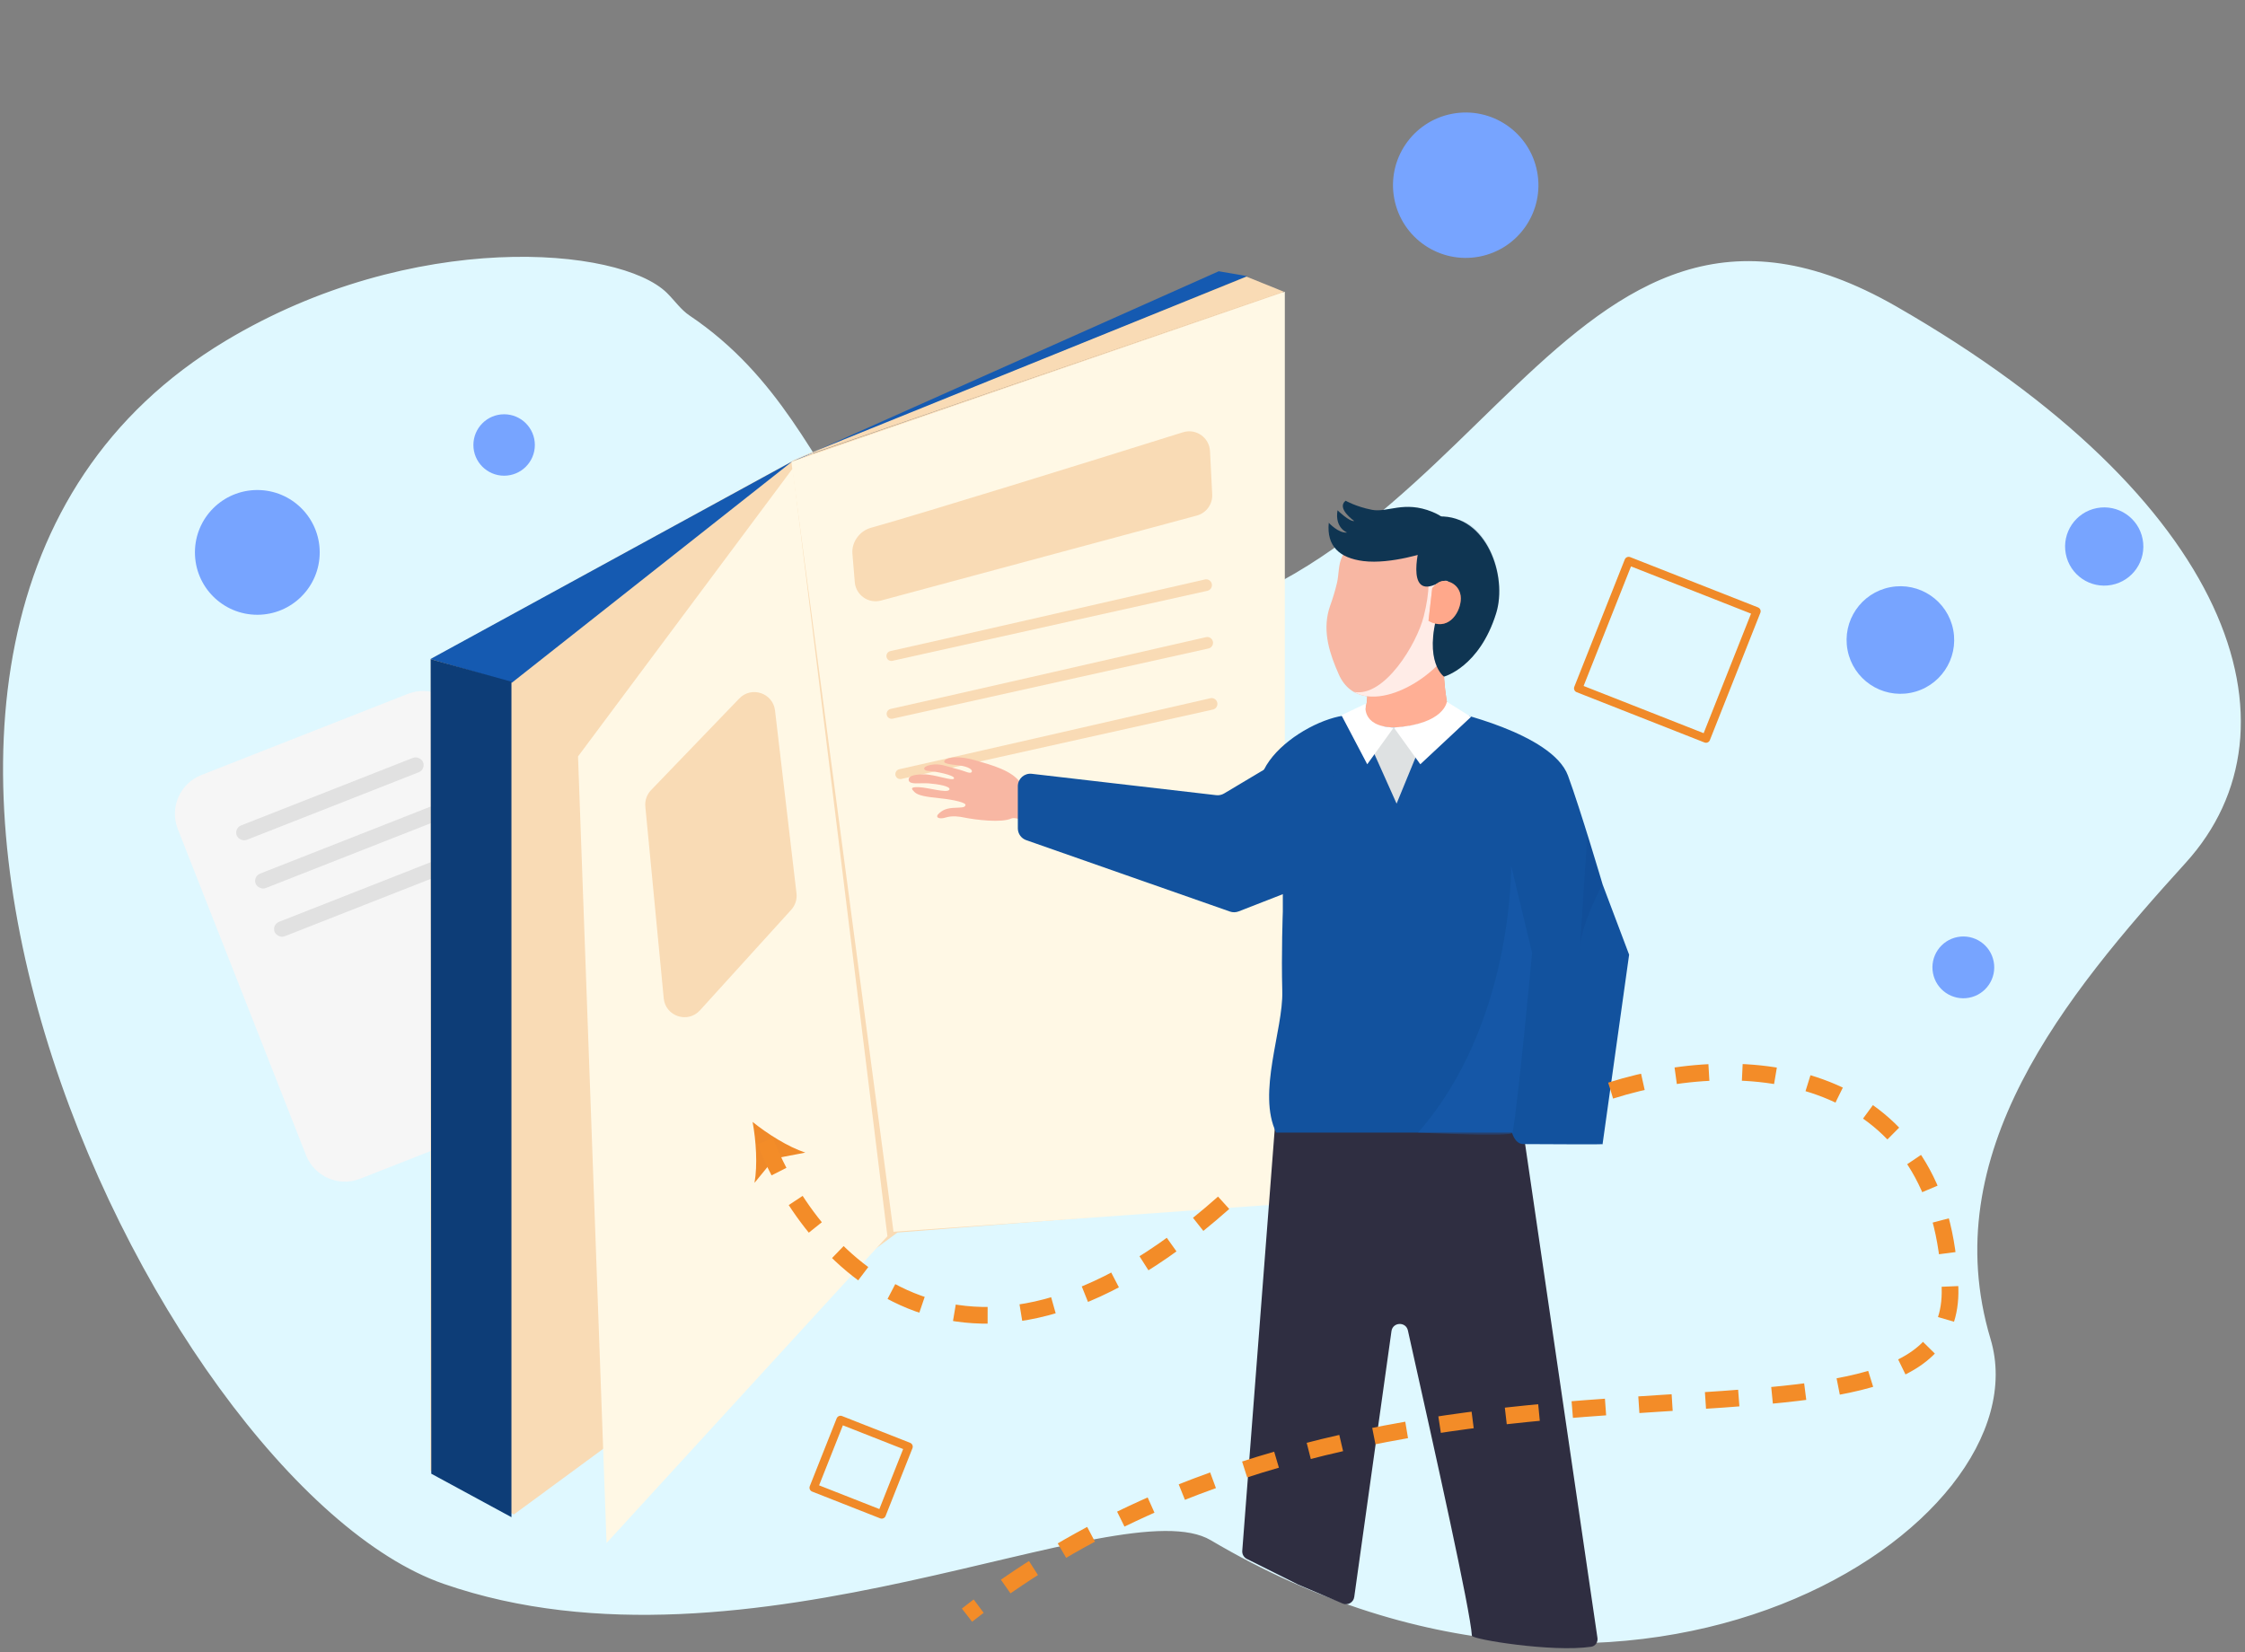 <svg width="538" height="396" viewBox="0 0 538 396" fill="none" xmlns="http://www.w3.org/2000/svg">
<rect x="0" y="0" width="538" height="396" fill="#808080" stroke="none"/>
<path d="M267.322 152.076C198.177 158.467 207.96 104.918 164.939 76.026C162.833 74.612 161.312 72.389 159.51 70.603C148.421 59.611 98.975 55.327 54.377 82.087C-61.029 151.333 37.342 355.175 106.497 379.167C179.464 404.482 268.195 355.613 290.404 368.743C392.409 429.053 489.776 365.198 476.544 321.091C463.142 276.417 494.414 238.445 523.452 206.429C552.49 174.412 534.62 120.06 454.208 73.897C373.795 27.734 355.925 143.886 267.322 152.076Z" fill="#DFF8FF" stroke="#DFF8FF"/>
<circle cx="129.609" cy="171.082" r="9.577" fill="#77A4FF"/>
<circle cx="120.81" cy="106.66" r="7.363" fill="#77A4FF"/>
<circle cx="61.665" cy="132.404" r="14.951" fill="#77A4FF"/>
<circle cx="9.378" cy="9.378" r="9.378" transform="matrix(0.982 -0.188 -0.188 -0.982 496.817 141.965)" fill="#77A4FF"/>
<circle cx="455.417" cy="153.406" r="12.892" transform="rotate(169.163 455.417 153.406)" fill="#77A4FF"/>
<circle cx="470.502" cy="231.87" r="7.405" transform="rotate(169.163 470.502 231.87)" fill="#77A4FF"/>
<circle cx="351.248" cy="44.391" r="17.424" transform="rotate(169.163 351.248 44.391)" fill="#77A4FF"/>
<path fill-rule="evenodd" clip-rule="evenodd" d="M48.261 185.762C43.121 187.782 40.592 193.587 42.612 198.727L73.336 276.885C75.356 282.025 81.161 284.554 86.301 282.533L121.622 268.648C120.938 266.498 120.983 264.053 122.057 261.63L131.699 239.883C132.58 237.896 133.974 236.389 135.622 235.392L110.69 171.966C108.669 166.826 102.865 164.297 97.725 166.318L48.261 185.762Z" fill="#F6F6F6"/>
<rect x="56.045" y="198.522" width="47.997" height="3.721" rx="1.86" transform="rotate(-21.459 56.045 198.522)" fill="#E1E1E1"/>
<rect x="60.587" y="210.078" width="47.997" height="3.721" rx="1.86" transform="rotate(-21.459 60.587 210.078)" fill="#E1E1E1"/>
<rect x="65.13" y="221.634" width="47.997" height="3.721" rx="1.86" transform="rotate(-21.459 65.13 221.634)" fill="#E1E1E1"/>
<path d="M107.727 236.109L127.006 231.187C131.081 230.147 134.541 234.295 132.788 238.117L120.554 264.784C118.654 268.925 112.657 268.574 111.252 264.24L104.207 242.495C103.318 239.749 104.931 236.823 107.727 236.109Z" fill="#F1EFEF"/>
<path d="M190.455 110.19L103.235 157.992L103.153 352.509L123.151 363L215.079 295.427L307.417 288.152V69.897L190.455 110.19Z" fill="#F9DBB5"/>
<path d="M214.125 295.242L189.744 111.443L189.659 110.716L307.9 69.914V288.544L214.125 295.242Z" fill="#FFF8E5"/>
<path d="M122.659 163.644L189.902 110.565L103.127 157.979L122.659 163.644Z" fill="#155AB1"/>
<path d="M122.565 363.654V163.398L103.209 158.004L103.354 353.234L122.565 363.654Z" fill="#0D3D77"/>
<path d="M138.521 181.308L189.968 112.277L212.662 296.311L145.359 369.842L138.521 181.308Z" fill="#FFF8E5"/>
<path d="M292.059 65.019L189.691 110.676L298.879 66.189L292.059 65.019Z" fill="#155AB1"/>
<path d="M298.719 66.307L307.667 69.919L190.566 110.059L298.719 66.307Z" fill="#F9DBB5"/>
<path d="M283.49 103.612C259.529 111.118 222.024 122.758 208.656 126.524C206.013 127.269 204.047 129.949 204.274 132.685L204.843 139.533C205.101 142.642 208.112 144.758 211.125 143.947L286.805 123.578C289.079 122.966 290.618 120.849 290.499 118.496L289.971 108.134C289.805 104.868 286.611 102.634 283.49 103.612Z" fill="#F9DBB5"/>
<path d="M288.753 138.893C265.896 144.127 223.283 153.865 213.36 156.063C212.482 156.258 212.124 157.337 212.713 158.018C212.995 158.344 213.433 158.489 213.854 158.395L289.348 141.609C290.266 141.405 290.721 140.366 290.247 139.552C289.941 139.026 289.346 138.757 288.753 138.893Z" fill="#F9DBB5"/>
<path d="M289.014 152.719C266.094 157.965 223.357 167.726 213.413 169.928C212.534 170.123 212.176 171.203 212.767 171.884C213.049 172.209 213.486 172.353 213.907 172.26L289.608 155.436C290.527 155.231 290.982 154.191 290.507 153.378C290.201 152.853 289.606 152.584 289.014 152.719Z" fill="#F9DBB5"/>
<path d="M290.062 167.36C267.455 172.548 225.338 182.194 215.504 184.377C214.628 184.572 214.268 185.646 214.852 186.328C215.133 186.657 215.574 186.803 215.997 186.709L290.658 170.076C291.574 169.872 292.029 168.837 291.559 168.024C291.254 167.495 290.657 167.224 290.062 167.36Z" fill="#F9DBB5"/>
<path d="M177.163 167.42L156.026 189.38C155.014 190.431 154.512 191.872 154.651 193.324L159.06 239.287C159.474 243.609 164.822 245.385 167.74 242.17L189.612 218.065C190.583 216.995 191.044 215.557 190.875 214.122L185.731 170.304C185.239 166.11 180.091 164.377 177.163 167.42Z" fill="#F9DBB5"/>
<path d="M382.818 392.584L364.775 269.37C364.631 268.388 363.788 267.66 362.796 267.66H307.562C306.517 267.66 305.648 268.465 305.568 269.507L297.701 371.714C297.639 372.525 298.074 373.293 298.801 373.657L311.126 379.82L321.769 384.353C322.981 384.869 324.351 384.094 324.534 382.79L333.456 319.065C333.764 316.859 336.909 316.727 337.394 318.901L337.739 320.447C344.002 348.501 352.376 386.014 352.733 392.08C352.783 392.922 371.937 396.096 381.316 394.71C382.327 394.56 382.966 393.596 382.818 392.584Z" fill="#2F2E41"/>
<path d="M257.414 203.579C249.902 198.414 243.807 195.489 242.348 196.183C240.032 197.285 233.739 196.509 230.945 195.933C230.118 195.764 228.273 195.419 226.562 195.967C225.092 196.436 223.862 195.941 225.099 194.888C226.341 193.835 227.309 193.639 229.902 193.57C231.166 193.538 231.328 193.235 231.379 192.932C231.469 192.399 228.731 191.706 225.411 191.359C221.985 191.002 220.007 190.707 219.136 189.831C218.46 189.151 217.941 188.584 220.205 188.677C222.468 188.769 226.922 190.161 227.487 189.309C228.053 188.457 224.588 187.925 222.526 187.765C220.463 187.605 217.941 188.18 217.764 186.996C217.642 186.183 218.509 185.645 221.243 185.598C223.976 185.551 228.401 187.346 228.631 186.567C228.861 185.787 223.882 184.827 222.602 184.797C221.277 184.768 220.77 183.797 223.001 183.345C225.232 182.893 226.768 183.686 229.12 184.267C231.479 184.848 232.489 185.584 232.853 185.04C233.212 184.508 232.022 183.721 229.82 183.46C227.624 183.199 225.662 183.028 226.44 182.222C227.218 181.415 230.041 181.155 233.79 182.253C237.545 183.352 242.502 184.649 244.51 187.596C244.51 187.596 247.333 187.796 259.741 189.187C289.44 192.512 259.693 205.159 257.414 203.585L257.414 203.579Z" fill="#F8B7A3"/>
<path d="M327.448 163.092C327.448 163.092 329.148 173.014 323.319 173.741C317.49 174.468 317.002 185.116 317.002 185.116L324.778 191.41H344.941L348.829 175.619L347.129 170.354C347.129 170.354 345.188 161.399 346.399 156.318C347.611 151.237 327.448 163.092 327.448 163.092Z" fill="#FF8B65"/>
<path d="M327.448 163.092C327.448 163.092 329.148 173.014 323.319 173.741C317.49 174.468 317.002 185.116 317.002 185.116L324.778 191.41H344.941L348.829 175.619L347.129 170.354C347.129 170.354 345.188 161.399 346.399 156.318C347.611 151.237 327.448 163.092 327.448 163.092Z" fill="#FFAF95"/>
<path d="M318.735 145.282C318.628 145.584 318.533 145.886 318.443 146.193C316.951 151.593 318.668 156.758 320.833 161.649C326.421 174.259 346.853 161.884 349.445 151.571C352.351 140.011 348.463 129.787 339.223 126.478C333.495 124.427 326.292 124.114 321.663 133.365C320.67 135.343 320.895 137.613 320.401 139.715C319.952 141.626 319.386 143.449 318.729 145.288L318.735 145.282Z" fill="#F8B7A3"/>
<g style="mix-blend-mode:multiply">
<path d="M339.235 126.475C336.974 125.664 334.483 125.139 332.015 125.351C332.2 125.413 332.391 125.474 332.576 125.535C341.81 128.845 344.099 136.184 341.187 147.744C339.532 154.334 331.802 167.151 324.48 165.854C332.452 170.376 347.269 160.237 349.451 151.561C352.357 140.002 348.469 129.773 339.229 126.469L339.235 126.475Z" fill="#FFECE7"/>
</g>
<path d="M347.129 170.353C347.129 170.353 336.969 177.659 325.894 172.555C325.894 172.555 324.98 170.252 318.562 172.36C312.144 174.467 304.71 179.671 302.438 185.54C301.608 187.681 300.699 196.178 300.222 201.136C299.992 203.5 299.97 205.876 300.149 208.246L307.42 209.658V218.492C307.42 218.492 307.044 228.442 307.291 237.637C307.532 246.832 301.215 261.98 305.832 271.472H363.404C363.404 271.472 365.104 266.2 365.104 257C365.104 247.799 367.045 227.469 367.045 227.469C367.045 227.469 356.116 274.176 365.104 274.226C386.58 274.355 384.049 274.226 384.049 274.226L390.409 228.824L384.049 211.974C384.049 211.974 378.826 194.266 375.758 185.909C371.999 175.674 347.123 170.342 347.123 170.342L347.129 170.353Z" fill="#12529E"/>
<path d="M327.757 177.134L334.685 192.623L341.541 175.916L334.012 174.367L327.757 177.134Z" fill="#DEE1E2"/>
<path d="M346.724 168.19C346.724 168.19 346.158 173.618 334.012 174.367L340.368 183.188L352.522 171.833L346.724 168.196V168.19Z" fill="white"/>
<path d="M327.308 168.648C327.308 168.648 325.894 174.143 334.006 174.367L327.65 183.187L321.469 171.432L327.308 168.654V168.648Z" fill="white"/>
<path d="M342.332 132.242C342.332 132.242 333.389 135.333 326.691 134.478C321.013 133.752 317.883 130.912 318.432 125.311C318.432 125.311 320.766 127.882 322.831 127.642C322.831 127.642 319.813 126.552 320.531 122.315C320.531 122.315 323.437 125.132 324.531 124.875C324.531 124.875 320.16 121.834 322.466 120.018C322.466 120.018 325.019 121.471 328.783 122.198C332.548 122.924 336.469 119.928 343.235 122.684C347.824 124.551 348.256 127.022 348.823 131.521C349.389 136.015 342.332 132.254 342.332 132.254V132.242Z" fill="#0F3552"/>
<path d="M340.419 129.94C340.419 129.94 336.351 144.038 344.553 139.817C350.343 136.838 344.974 145.368 344.671 146.396C341.058 158.739 346.046 162.171 346.046 162.171C346.046 162.171 354.511 159.946 358.54 147C361.311 138.096 356.29 123.484 344.918 123.786C333.552 124.088 340.419 129.935 340.419 129.935V129.94Z" fill="#0F3552"/>
<g style="mix-blend-mode:multiply" opacity="0.16">
<path d="M346.287 143.093C347.005 141.522 345.143 140.348 344.553 139.823C348.043 139.269 353.793 130.041 349.434 124.546C356.599 126.268 361.255 138.291 358.54 147.011C354.506 159.963 346.046 162.182 346.046 162.182C346.046 162.182 342.466 159.717 343.572 151.449C344.812 148.476 345.687 145.698 346.287 143.093Z" fill="#0F3552"/>
</g>
<g style="mix-blend-mode:multiply" opacity="0.54">
<path d="M384.055 211.985C384.055 211.985 378.484 221.957 378.484 228.894L380.375 199.866L384.06 211.985H384.055Z" fill="#011558" fill-opacity="0.1"/>
</g>
<g style="mix-blend-mode:multiply" opacity="0.36">
<path d="M362.125 207.436L367.162 228.414C367.162 228.414 363.876 263.68 362.49 271.477C362.829 272.551 340.162 271.477 339.813 271.477C362.753 245.39 362.13 207.436 362.13 207.436H362.125Z" fill="#1861B7"/>
</g>
<path d="M343.224 140.984C343.224 140.984 344.284 139.603 345.372 139.341C347.302 138.877 350.433 140.459 350.04 144.064C349.687 147.278 346.82 151.342 342.332 148.81" fill="#FF8B65"/>
<path opacity="0.41" d="M343.224 140.984C343.224 140.984 344.284 139.603 345.372 139.341C347.302 138.877 350.433 140.459 350.04 144.064C349.687 147.278 346.82 151.342 342.332 148.81" fill="#FFD1C2"/>
<path d="M293.34 190.192L316.046 176.648C318.223 175.349 320.929 177.168 320.549 179.674L316.05 209.348C315.889 210.409 315.173 211.303 314.173 211.693L296.833 218.453C296.165 218.713 295.427 218.726 294.751 218.489L245.925 201.375C244.722 200.953 243.917 199.818 243.917 198.544V188.452C243.917 186.658 245.481 185.265 247.262 185.472L291.457 190.595C292.112 190.671 292.774 190.53 293.34 190.192Z" fill="#12529E"/>
<path d="M385.987 261.403C420.942 250.333 465.914 257.735 467.312 308.769C468.71 359.804 334.232 306.84 231.735 387.129" stroke="#F38C28" stroke-width="4" stroke-dasharray="8 8"/>
<path d="M180.355 268.917C181.18 273.367 181.578 279.261 180.81 283.519L185.584 277.684L192.988 276.269C188.878 274.916 183.882 271.761 180.361 268.914L180.355 268.917Z" fill="#F08A29"/>
<path d="M183.39 273.532C194.408 302.099 232.36 344.54 296.023 285.775" stroke="#F38C28" stroke-width="4" stroke-dasharray="8 8"/>
<path d="M420.926 146.516L390.297 134.464L378.202 164.981L408.83 177.033L420.926 146.516Z" stroke="#F08A29" stroke-width="2" stroke-linecap="round" stroke-linejoin="round"/>
<path d="M217.732 346.757L201.429 340.343L194.991 356.586L211.294 363L217.732 346.757Z" stroke="#F08A29" stroke-width="2" stroke-linecap="round" stroke-linejoin="round"/>
</svg>

